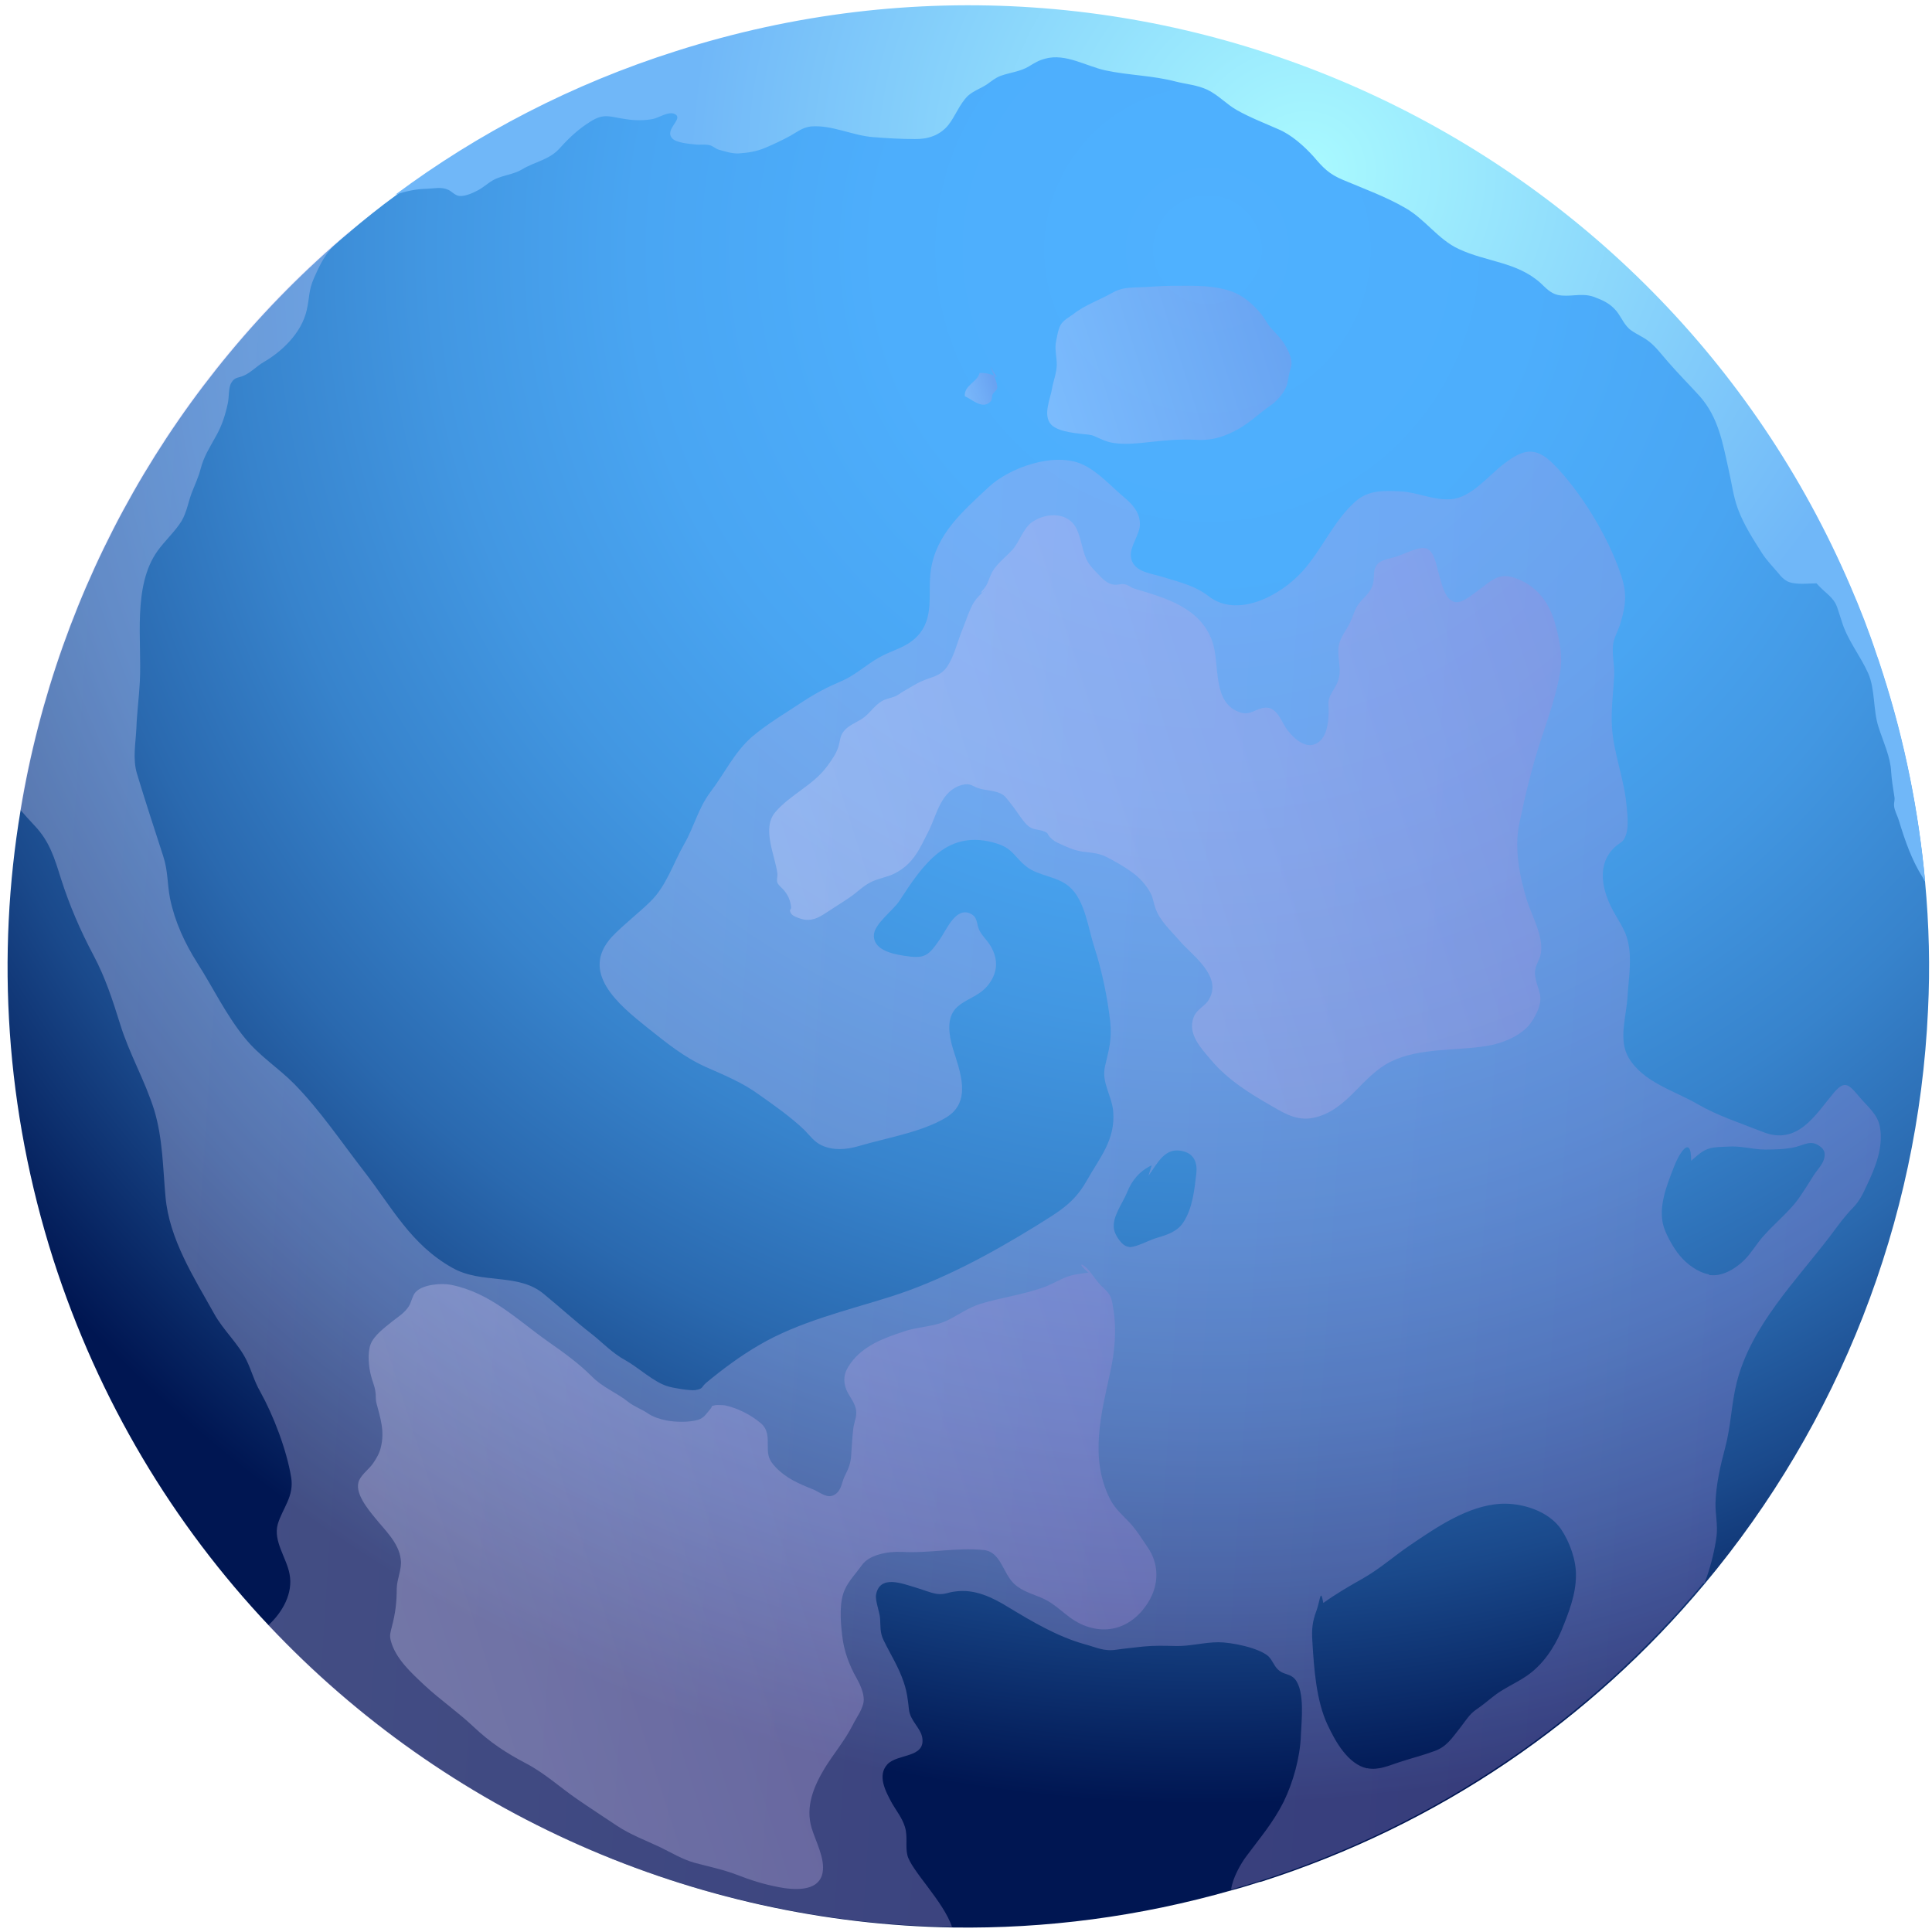 <svg width="171" height="171" viewBox="0 0 171 171" fill="none" xmlns="http://www.w3.org/2000/svg">
<path fill-rule="evenodd" clip-rule="evenodd" d="M111.541 166.554C110.713 166.815 109.908 167.075 109.08 167.288C100.846 169.654 92.517 170.719 84.354 170.601C61.332 170.222 39.445 160.473 23.829 143.911C15.358 134.943 8.733 123.988 4.71 111.447C0.475 98.15 -0.329 84.568 1.824 71.697C5.113 51.821 15.429 33.602 30.927 20.541C32.252 19.429 33.601 18.34 34.997 17.323C42.308 11.881 50.66 7.527 59.841 4.617C101.911 -8.823 146.725 12.212 163.785 51.987C164.637 53.951 165.417 55.962 166.104 58.044C166.316 58.612 166.482 59.18 166.671 59.748C168.612 65.805 169.818 71.933 170.386 78.038C170.741 81.847 170.836 85.657 170.646 89.419C169.795 108.159 162.744 125.999 150.866 140.196C140.881 152.145 127.488 161.491 111.541 166.578V166.554Z" fill="url(#paint0_radial_590_1614)"/>
<path style="mix-blend-mode:multiply" opacity="0.3" fill-rule="evenodd" clip-rule="evenodd" d="M150.843 140.149C150.938 139.936 151.009 139.723 151.08 139.534C151.458 138.445 151.789 137.097 151.931 135.961C152.05 134.943 151.813 133.95 151.837 133.027C151.884 131.418 152.263 129.738 152.689 128.153C153.209 126.212 153.233 124.32 153.706 122.403C154.96 117.363 158.935 113.412 162.011 109.366C162.745 108.396 163.194 107.733 164.022 106.881C164.59 106.29 164.898 105.651 165.229 104.917C165.986 103.356 166.72 101.51 166.388 99.736C166.199 98.647 165.324 97.961 164.614 97.133C163.644 95.973 163.289 95.571 162.319 96.707C160.662 98.695 159.101 101.415 156.025 100.185C154.061 99.404 152.097 98.789 150.251 97.724C148.217 96.541 145.472 95.808 144.171 93.655C143.2 92.046 143.958 89.963 144.052 88.189C144.147 86.603 144.454 84.947 144.1 83.386C143.839 82.155 143.082 81.303 142.562 80.191C141.733 78.488 141.426 76.406 142.869 75.033C143.413 74.489 143.674 74.655 143.934 73.826C144.17 73.093 144.029 71.981 143.958 71.224C143.745 68.929 142.845 66.728 142.68 64.457C142.562 62.942 142.798 61.31 142.869 59.795C142.916 58.802 142.609 57.69 142.822 56.79C142.94 56.27 143.295 55.655 143.437 55.111C143.934 53.478 144.005 52.413 143.437 50.781C142.349 47.539 139.935 43.517 137.474 41.056C135.865 39.447 134.777 39.802 133.168 41.008C131.772 42.05 130.258 44.037 128.459 44.179C126.945 44.321 125.454 43.564 123.987 43.493C122.52 43.422 121.148 43.351 119.989 44.368C118.049 46.072 116.984 48.698 115.257 50.591C113.316 52.721 109.53 54.756 106.975 52.768C105.721 51.798 104.254 51.49 102.74 51.017C101.699 50.71 100.208 50.568 100.09 49.219C100.019 48.32 100.894 47.302 100.894 46.403C100.894 45.386 100.279 44.676 99.546 44.061C98.41 43.114 97.179 41.718 95.807 41.103C93.323 39.967 89.324 41.387 87.478 43.138C85.23 45.244 82.864 47.255 82.391 50.449C82.084 52.484 82.77 54.685 81.161 56.341C80.167 57.358 78.913 57.548 77.777 58.21C76.618 58.873 75.719 59.748 74.465 60.292C73.281 60.789 72.193 61.357 71.105 62.067C69.614 63.061 67.958 64.031 66.585 65.19C64.977 66.586 64.125 68.479 62.871 70.112C61.782 71.579 61.475 73.093 60.575 74.678C59.582 76.406 58.99 78.417 57.547 79.813C56.458 80.878 55.228 81.8 54.163 82.912C51.277 86.059 54.755 88.922 57.239 90.91C58.967 92.282 60.505 93.56 62.516 94.459C64.077 95.145 65.734 95.832 67.13 96.849C68.502 97.819 69.993 98.86 71.199 100.019C71.673 100.493 72.051 101.061 72.714 101.368C73.707 101.841 74.891 101.77 76.003 101.439C78.392 100.729 81.61 100.209 83.74 98.907C86.082 97.511 84.947 94.767 84.331 92.779C84 91.643 83.74 90.153 84.615 89.23C85.443 88.402 86.603 88.236 87.431 87.219C88.306 86.13 88.401 84.947 87.668 83.717C87.36 83.196 86.958 82.889 86.674 82.321C86.413 81.777 86.555 81.185 85.917 80.878C84.615 80.215 83.787 82.273 83.196 83.125C82.131 84.663 81.847 84.876 80.001 84.592C78.937 84.427 77.233 84.048 77.351 82.699C77.446 81.729 79.102 80.523 79.599 79.742C81.705 76.524 83.858 73.259 88.283 74.678C89.679 75.128 89.821 75.909 90.862 76.713C91.927 77.541 93.535 77.541 94.624 78.464C96.044 79.671 96.304 82.155 96.872 83.882C97.534 85.917 98.031 88.331 98.268 90.46C98.433 91.998 98.126 92.992 97.794 94.412C97.487 95.831 98.41 96.991 98.528 98.363C98.741 100.895 97.321 102.48 96.162 104.539C95.026 106.55 93.606 107.307 91.643 108.538C87.644 110.998 83.29 113.364 78.771 114.784C74.867 116.014 70.726 116.985 67.201 119.043C65.497 120.037 64.006 121.149 62.516 122.379C62.042 122.782 62.279 122.923 61.498 123.042C61.025 123.089 59.534 122.853 59.061 122.687C57.831 122.308 56.506 121.031 55.346 120.392C54.211 119.777 53.359 118.854 52.341 118.049C50.874 116.914 49.573 115.707 48.153 114.547C45.882 112.631 42.688 113.696 40.061 112.229C36.346 110.147 34.714 106.881 32.182 103.616C30.147 100.99 28.349 98.292 26.054 95.95C24.61 94.483 23.002 93.513 21.676 91.88C19.997 89.822 18.884 87.455 17.465 85.231C16.353 83.48 15.477 81.587 15.051 79.529C14.791 78.204 14.886 77.115 14.436 75.743C13.655 73.33 12.851 70.893 12.117 68.456C11.739 67.154 11.999 65.853 12.07 64.48C12.117 63.108 12.307 61.712 12.378 60.316C12.567 56.696 11.715 51.893 13.939 48.769C14.602 47.846 15.477 47.066 16.069 46.119C16.542 45.315 16.66 44.416 16.991 43.564C17.275 42.83 17.559 42.263 17.749 41.529C18.056 40.346 18.553 39.636 19.145 38.548C19.642 37.672 19.949 36.702 20.162 35.708C20.28 35.211 20.209 34.312 20.47 33.886C20.801 33.319 21.132 33.484 21.676 33.2C22.292 32.893 22.718 32.419 23.309 32.065C24.918 31.142 26.669 29.509 27.142 27.474C27.402 26.362 27.308 25.7 27.781 24.635C28.633 22.671 29.224 21.796 31.046 20.494C30.975 20.494 30.928 20.494 30.881 20.494C15.383 33.532 5.066 51.774 1.777 71.65C2.203 72.147 2.629 72.62 3.055 73.069C4.404 74.489 4.83 75.98 5.398 77.778C6.155 80.144 7.101 82.345 8.284 84.569C9.325 86.533 9.964 88.496 10.627 90.626C11.431 93.252 12.827 95.618 13.655 98.269C14.412 100.8 14.412 103.332 14.649 105.935C14.98 109.673 17.157 113.057 18.955 116.275C19.76 117.742 21.085 118.901 21.818 120.392C22.268 121.314 22.505 122.261 23.025 123.16C24.208 125.29 25.368 128.318 25.77 130.755C26.054 132.435 25.013 133.476 24.587 134.896C24.161 136.41 25.367 137.877 25.628 139.321C25.959 141.001 25.013 142.704 23.735 143.864C39.375 160.427 61.238 170.199 84.26 170.554C83.527 168.306 80.617 165.514 80.309 164.189C80.12 163.384 80.356 162.556 80.096 161.704C79.836 160.876 79.386 160.356 78.96 159.622C78.369 158.534 77.635 157.161 78.534 156.167C79.433 155.197 81.894 155.623 81.634 153.825C81.492 152.926 80.569 152.334 80.451 151.317C80.356 150.441 80.285 149.779 80.001 148.927C79.528 147.507 78.842 146.49 78.203 145.165C77.872 144.503 77.943 143.935 77.895 143.225C77.848 142.657 77.446 141.64 77.54 141.143C77.872 139.344 79.883 140.172 81.019 140.504C81.61 140.669 82.32 140.977 82.912 141.072C83.621 141.166 83.882 140.93 84.568 140.859C86.272 140.622 87.833 141.379 89.253 142.255C91.359 143.532 93.606 144.857 95.973 145.52C97.037 145.804 97.7 146.182 98.788 146.017C99.593 145.899 100.397 145.828 101.202 145.733C102.196 145.638 103.024 145.662 103.994 145.686C105.295 145.733 106.549 145.354 107.851 145.354C108.963 145.354 111.376 145.828 112.252 146.585C112.654 146.963 112.772 147.531 113.245 147.886C113.719 148.241 114.215 148.146 114.618 148.62C115.517 149.708 115.186 152.358 115.138 153.636C115.067 155.552 114.452 157.776 113.6 159.504C112.654 161.373 111.494 162.698 110.288 164.331C109.862 164.898 109.105 166.176 108.963 167.241C109.767 167.004 110.595 166.768 111.423 166.508C127.371 161.42 140.763 152.074 150.748 140.125L150.843 140.149ZM99.948 110.359C99.332 110.359 98.694 109.342 98.599 108.798C98.41 107.709 99.356 106.526 99.758 105.533C100.184 104.468 100.87 103.64 101.935 103.143L101.651 104.066C102.456 102.977 103.095 101.439 104.775 101.912C105.721 102.173 105.981 102.953 105.887 103.853C105.721 105.296 105.555 106.952 104.727 108.206C104.159 109.058 103.213 109.318 102.267 109.602C101.651 109.791 100.61 110.383 99.948 110.383V110.359ZM151.269 112.797C150.251 112.607 149.281 111.874 148.643 111.093C148.146 110.501 147.507 109.366 147.27 108.632C146.702 106.881 147.554 104.846 148.169 103.261C148.501 102.338 149.684 100.209 149.684 102.741C150.251 102.267 150.677 101.794 151.387 101.628C151.837 101.51 152.452 101.51 152.925 101.486C154.061 101.392 155.126 101.747 156.238 101.747C157.066 101.747 158.131 101.723 158.959 101.51C159.716 101.321 160.284 100.895 161.017 101.416C161.491 101.723 161.585 102.078 161.443 102.575C161.325 103.095 160.71 103.687 160.426 104.184C160.094 104.728 159.763 105.249 159.408 105.769C158.415 107.307 156.853 108.396 155.717 109.839C155.102 110.643 154.7 111.353 153.848 111.992C153.114 112.56 152.215 112.986 151.245 112.844L151.269 112.797ZM121.006 156.522C119.303 156.144 118.191 154.133 117.504 152.666C116.487 150.512 116.298 147.626 116.156 145.26C116.085 144.266 116.156 143.509 116.511 142.586C116.865 141.616 116.865 140.48 117.126 141.876C118.285 141.048 119.35 140.433 120.557 139.747C122.047 138.919 123.349 137.759 124.768 136.789C127.111 135.204 129.903 133.263 132.837 133.098C134.753 133.003 137.096 133.76 138.184 135.369C138.941 136.505 139.509 138.09 139.486 139.439C139.486 141.143 138.823 142.799 138.184 144.361C137.545 145.875 136.528 147.366 135.156 148.312C134.162 148.998 133.026 149.448 132.103 150.205C131.63 150.584 131.204 150.938 130.684 151.293C130.045 151.719 129.69 152.358 129.217 152.95C128.507 153.849 128.034 154.606 126.969 154.984C125.951 155.363 124.91 155.623 123.893 155.955C122.923 156.262 122.024 156.712 120.983 156.499L121.006 156.522Z" fill="url(#paint1_linear_590_1614)"/>
<path style="mix-blend-mode:multiply" opacity="0.3" fill-rule="evenodd" clip-rule="evenodd" d="M96.421 38.476C95.593 38.381 93.7 38.286 93.037 37.577C92.28 36.772 92.966 35.281 93.108 34.43C93.227 33.696 93.534 33.01 93.534 32.253C93.534 31.637 93.369 31.046 93.44 30.431C93.511 29.981 93.653 29.153 93.866 28.775C94.126 28.325 94.575 28.112 95.001 27.804C95.995 27 97.344 26.55 98.456 25.912C99.166 25.509 99.781 25.462 100.585 25.438C101.65 25.415 102.691 25.296 103.756 25.296C105.27 25.296 106.903 25.225 108.37 25.604C109.742 25.935 110.594 26.621 111.517 27.662C111.895 28.088 112.132 28.633 112.511 29.058C112.984 29.579 113.504 30.076 113.836 30.715C114.025 31.046 114.214 31.472 114.285 31.851C114.38 32.395 114.191 32.631 114.096 33.128C113.954 33.814 113.978 34.122 113.575 34.737C113.268 35.187 112.889 35.589 112.44 35.897C111.517 36.535 110.689 37.34 109.719 37.908C108.441 38.641 107.305 39.02 105.814 38.925C104.489 38.854 103.188 38.972 101.863 39.114C100.775 39.233 99.237 39.422 98.124 39.114C97.32 38.878 96.705 38.452 96.445 38.499L96.421 38.476Z" fill="url(#paint2_linear_590_1614)"/>
<path style="mix-blend-mode:multiply" opacity="0.3" fill-rule="evenodd" clip-rule="evenodd" d="M88.235 33.388C87.762 33.104 87.241 32.986 86.697 33.01C86.555 33.767 85.301 34.122 85.396 35.068C86.058 35.352 87.005 36.322 87.715 35.494C87.809 35.376 87.785 35.044 87.856 34.902C87.975 34.689 88.211 34.571 88.259 34.358C88.33 33.885 87.809 32.891 87.644 32.418L88.235 33.364V33.388Z" fill="url(#paint3_linear_590_1614)"/>
<path style="mix-blend-mode:multiply" opacity="0.3" fill-rule="evenodd" clip-rule="evenodd" d="M87.122 52.27C86.531 52.861 86.223 53.145 85.915 53.855C85.655 54.423 85.442 55.085 85.206 55.653C84.78 56.67 84.472 58.043 83.857 58.966C83.242 59.888 82.461 59.888 81.586 60.291C81.041 60.527 80.521 60.882 80 61.166C79.693 61.332 79.503 61.545 79.148 61.663C78.77 61.805 78.391 61.852 78.036 62.065C77.326 62.491 76.924 63.248 76.214 63.674C75.67 64.005 75.031 64.242 74.629 64.786C74.322 65.212 74.345 65.709 74.18 66.182C73.967 66.774 73.612 67.271 73.233 67.791C71.979 69.519 69.968 70.299 68.619 71.885C67.389 73.328 68.619 75.742 68.808 77.327C68.832 77.587 68.714 77.871 68.808 78.131C68.927 78.391 69.258 78.628 69.424 78.841C69.779 79.29 69.944 79.693 70.015 80.237C70.062 80.568 69.779 80.45 70.015 80.852C70.157 81.089 70.725 81.278 70.985 81.349C71.814 81.562 72.405 81.254 73.091 80.805C73.801 80.332 74.511 79.906 75.197 79.433C75.836 79.007 76.356 78.439 77.066 78.084C77.752 77.729 78.51 77.658 79.196 77.303C80.852 76.451 81.373 75.174 82.201 73.541C82.934 72.05 83.289 69.968 85.158 69.471C85.915 69.282 86.034 69.59 86.649 69.779C87.335 69.992 88.187 69.944 88.802 70.37C89.039 70.536 89.488 71.175 89.701 71.435C90.08 71.932 90.435 72.547 90.884 72.997C91.405 73.517 91.878 73.352 92.47 73.612C92.848 73.778 92.659 73.825 92.943 74.109C93.298 74.464 93.392 74.487 93.889 74.724C94.623 75.055 95.262 75.339 96.09 75.41C96.776 75.481 97.344 75.552 97.959 75.86C98.693 76.238 99.473 76.688 100.136 77.161C100.822 77.634 101.485 78.344 101.863 79.101C102.052 79.48 102.1 79.906 102.242 80.308C102.62 81.491 103.638 82.367 104.419 83.289C105.602 84.638 108.204 86.413 106.998 88.471C106.643 89.086 105.909 89.323 105.649 90.033C105.081 91.523 106.311 92.778 107.187 93.819C108.678 95.593 110.642 96.8 112.629 97.936C113.883 98.669 114.995 99.284 116.486 98.882C119.373 98.125 120.556 95.191 123.158 93.937C125.666 92.73 128.837 93.014 131.534 92.588C132.907 92.375 134.61 91.713 135.462 90.577C135.746 90.198 136.077 89.583 136.219 89.11C136.574 87.998 136.03 87.477 135.888 86.46C135.77 85.774 136.006 85.419 136.243 84.851C136.882 83.289 135.604 81.16 135.155 79.716C134.492 77.563 134.019 75.126 134.468 72.902C135.013 70.299 135.628 67.72 136.48 65.189C137.095 63.343 137.781 61.379 138.089 59.462C138.325 58.114 138.041 56.647 137.686 55.345C137.189 53.476 136.196 52.009 134.35 51.252C132.623 50.542 132.055 51.394 130.683 52.364C130.257 52.672 129.381 53.429 128.766 53.287C127.843 53.074 127.583 51.536 127.346 50.779C127.133 50.116 126.968 48.602 126.069 48.507C125.406 48.436 124.152 49.099 123.513 49.288C122.898 49.477 122.117 49.548 121.786 50.116C121.526 50.566 121.644 51.063 121.549 51.56C121.384 52.411 120.768 52.79 120.272 53.429C119.893 53.902 119.775 54.517 119.514 55.062C119.207 55.724 118.639 56.386 118.497 57.12C118.284 58.374 118.923 59.344 118.284 60.598C118.071 61.024 117.74 61.426 117.622 61.9C117.527 62.278 117.622 62.68 117.598 63.083C117.574 64.005 117.432 65.425 116.415 65.851C115.397 66.3 114.262 65.118 113.788 64.384C113.363 63.698 112.96 62.586 112.014 62.633C111.233 62.657 110.712 63.319 109.861 63.083C107.211 62.302 108.015 58.824 107.305 56.789C106.241 53.76 103.165 52.932 100.42 52.104C100.16 52.033 99.923 51.82 99.686 51.749C99.237 51.607 99.047 51.796 98.622 51.749C98.03 51.702 97.581 51.228 97.202 50.826C96.681 50.282 96.303 49.927 96.043 49.217C95.759 48.436 95.64 47.537 95.285 46.804C94.576 45.313 92.635 45.337 91.381 46.188C90.553 46.733 90.222 48.034 89.536 48.744C88.992 49.312 88.376 49.785 87.927 50.447C87.69 50.802 87.548 51.299 87.359 51.702C87.051 52.293 86.483 52.648 87.075 52.364L87.122 52.27Z" fill="url(#paint4_linear_590_1614)"/>
<path style="mix-blend-mode:multiply" opacity="0.3" fill-rule="evenodd" clip-rule="evenodd" d="M96.421 112.63C95.522 112.748 94.907 112.795 94.15 113.127C93.511 113.41 92.943 113.742 92.257 113.978C90.506 114.593 88.589 114.854 86.791 115.398C85.726 115.729 84.969 116.297 83.999 116.794C82.745 117.456 81.349 117.386 80.047 117.835C78.249 118.427 76.38 119.089 75.244 120.722C74.795 121.361 74.605 121.928 74.818 122.733C75.008 123.443 75.552 123.916 75.741 124.65C75.907 125.265 75.623 125.762 75.528 126.4C75.434 127.205 75.386 128.009 75.339 128.79C75.292 129.547 75.102 129.973 74.771 130.636C74.487 131.204 74.487 131.937 73.872 132.292C73.233 132.694 72.594 132.079 71.955 131.819C70.701 131.322 69.589 130.849 68.643 129.855C68.051 129.216 67.957 128.861 67.957 128.033C67.957 127.252 68.004 126.519 67.318 125.951C66.442 125.217 65.283 124.626 64.171 124.389C64.029 124.365 63.461 124.342 63.343 124.366C62.798 124.484 63.153 124.389 62.846 124.744C62.514 125.123 62.325 125.501 61.781 125.667C61 125.904 59.746 125.88 58.942 125.714C58.374 125.596 57.782 125.407 57.309 125.075C56.741 124.697 56.15 124.507 55.605 124.082C54.541 123.23 53.358 122.828 52.364 121.81C51.205 120.651 49.88 119.704 48.531 118.758C45.715 116.77 43.42 114.428 39.918 113.718C39.066 113.552 37.41 113.671 36.771 114.38C36.511 114.664 36.416 115.232 36.203 115.587C35.801 116.226 35.281 116.51 34.689 116.983C34.074 117.48 33.08 118.214 32.796 118.994C32.512 119.752 32.63 121.006 32.843 121.786C32.962 122.26 33.151 122.662 33.222 123.135C33.293 123.514 33.222 123.774 33.317 124.176C33.672 125.549 34.074 126.684 33.695 128.151C33.577 128.648 33.317 129.074 33.033 129.5C32.701 129.997 32.063 130.447 31.802 130.991C31.282 132.079 32.607 133.617 33.198 134.351C34.05 135.415 35.304 136.551 35.47 138.018C35.588 138.893 35.139 139.698 35.115 140.597C35.115 141.828 34.997 142.774 34.689 143.957C34.571 144.454 34.452 144.714 34.594 145.235C35.02 146.82 36.416 148.074 37.576 149.163C38.972 150.464 40.533 151.529 41.906 152.83C43.42 154.25 44.745 155.125 46.59 156.095C48.247 156.971 49.572 158.201 51.086 159.242C52.246 160.047 53.429 160.804 54.588 161.585C55.795 162.389 57.144 162.886 58.445 163.501C59.462 163.998 60.385 164.566 61.474 164.874C62.704 165.205 63.982 165.465 65.165 165.915C66.442 166.412 67.554 166.766 68.903 167.027C70.133 167.263 72.476 167.524 72.807 165.749C73.044 164.495 72.192 162.981 71.837 161.798C71.269 159.905 72.026 158.106 72.996 156.497C73.801 155.196 74.771 154.06 75.457 152.712C75.788 152.026 76.451 151.197 76.451 150.416C76.451 149.825 76.12 149.068 75.836 148.571C75.15 147.364 74.676 146.087 74.534 144.691C74.392 143.46 74.251 141.733 74.818 140.597C75.173 139.864 75.788 139.225 76.262 138.562C76.924 137.569 78.651 137.308 79.811 137.356C82.224 137.498 84.638 136.953 87.051 137.19C88.589 137.332 88.755 139.248 89.772 140.195C90.577 140.928 91.523 141.094 92.446 141.544C93.251 141.922 94.008 142.656 94.717 143.176C97.155 144.927 99.994 144.478 101.65 141.78C102.597 140.242 102.597 138.42 101.579 136.953C101.13 136.291 100.704 135.605 100.207 135.013C99.521 134.232 98.716 133.617 98.243 132.671C96.397 129.003 97.486 125.075 98.29 121.337C98.669 119.61 98.835 117.669 98.551 115.919C98.385 114.948 98.409 114.664 97.628 113.955C97.084 113.458 96.847 113.008 96.374 112.44C95.9 111.849 95.143 111.612 96.374 112.677L96.421 112.63Z" fill="url(#paint5_linear_590_1614)"/>
<path fill-rule="evenodd" clip-rule="evenodd" d="M170.363 78.013C170.363 78.013 170.245 77.8 170.174 77.658C169.203 76.12 168.612 74.416 168.068 72.618C167.949 72.216 167.665 71.719 167.642 71.317C167.618 70.986 167.736 70.82 167.666 70.489C167.547 69.755 167.429 68.998 167.382 68.288C167.334 67.034 166.672 65.615 166.269 64.361C165.773 62.846 165.986 61.024 165.347 59.581C164.637 57.996 163.501 56.647 163.004 54.967L162.626 53.808C162.294 52.814 161.585 52.553 160.78 51.631C159.999 51.631 158.722 51.82 158.059 51.37C157.822 51.229 157.586 50.968 157.42 50.755C156.923 50.164 156.379 49.62 155.953 48.957C155.172 47.727 154.344 46.449 153.824 45.053C153.398 43.894 153.279 42.758 152.996 41.551C152.475 39.209 152.096 36.937 150.44 35.068C149.517 34.05 148.524 33.057 147.624 32.016C147.104 31.424 146.56 30.691 145.944 30.217C145.471 29.839 144.88 29.602 144.383 29.247C143.791 28.845 143.531 28.111 143.081 27.544C142.514 26.858 141.875 26.574 141.047 26.266C139.935 25.887 138.917 26.337 137.852 26.1C137.214 25.935 136.811 25.485 136.362 25.059C134.256 23.166 131.558 23.19 129.098 22.031C127.299 21.203 126.14 19.404 124.389 18.41C122.638 17.393 120.722 16.707 118.876 15.926C117.622 15.405 117.101 14.838 116.273 13.868C115.445 12.945 114.286 11.904 113.126 11.43C111.896 10.886 110.666 10.413 109.483 9.751C108.56 9.23 107.85 8.425 106.88 7.952C105.981 7.526 105.011 7.455 104.064 7.219C102.006 6.675 99.9 6.674 97.818 6.225C96.114 5.846 94.316 4.711 92.541 5.184C91.902 5.349 91.595 5.562 91.074 5.87C90.317 6.343 89.371 6.414 88.542 6.722C88.069 6.911 87.738 7.195 87.336 7.479C86.791 7.834 86.153 8.047 85.679 8.473C84.922 9.206 84.567 10.271 83.928 11.076C83.171 11.998 82.106 12.329 80.947 12.306C79.764 12.306 78.51 12.235 77.327 12.14C75.505 12.022 73.612 11.028 71.766 11.194C71.057 11.265 70.536 11.691 69.945 12.022C69.258 12.4 68.454 12.779 67.721 13.087C66.94 13.418 66.135 13.536 65.307 13.584C64.716 13.584 64.242 13.418 63.627 13.252C63.367 13.181 63.154 12.968 62.894 12.874C62.42 12.732 61.971 12.85 61.474 12.779C61.001 12.732 59.865 12.637 59.51 12.259C58.753 11.454 60.528 10.531 59.747 10.105C59.203 9.798 58.303 10.437 57.783 10.531C57.097 10.673 56.174 10.673 55.464 10.555C53.997 10.366 53.524 9.963 52.246 10.768C51.229 11.407 50.401 12.164 49.596 13.063C48.626 14.175 47.348 14.293 46.189 15.003C45.55 15.382 44.793 15.476 44.107 15.737C43.42 15.973 42.995 16.447 42.379 16.802C41.953 17.038 41.196 17.393 40.676 17.346C40.297 17.322 39.989 16.944 39.682 16.802C39.043 16.518 38.475 16.683 37.813 16.707C36.772 16.731 35.967 16.92 34.997 17.227C42.308 11.785 50.661 7.432 59.841 4.521C101.911 -8.918 146.725 12.117 163.785 51.891C164.637 53.855 165.418 55.866 166.104 57.948C166.317 58.516 166.482 59.084 166.672 59.652C168.612 65.709 169.819 71.837 170.387 77.942L170.363 78.013Z" fill="url(#paint6_radial_590_1614)"/>
<defs>
<radialGradient id="paint0_radial_590_1614" cx="0" cy="0" r="1" gradientUnits="userSpaceOnUse" gradientTransform="translate(106.892 22.652) rotate(72.29) scale(136.549 136.549)">
<stop stop-color="#4FB1FF"/>
<stop offset="0.21" stop-color="#4DAEFC"/>
<stop offset="0.37" stop-color="#49A5F2"/>
<stop offset="0.5" stop-color="#4297E2"/>
<stop offset="0.63" stop-color="#3783CC"/>
<stop offset="0.75" stop-color="#2A69AF"/>
<stop offset="0.86" stop-color="#1A498B"/>
<stop offset="0.96" stop-color="#072461"/>
<stop offset="1" stop-color="#001652"/>
</radialGradient>
<linearGradient id="paint1_linear_590_1614" x1="-0.026" y1="91.538" x2="165.864" y2="102.382" gradientUnits="userSpaceOnUse">
<stop stop-color="#E8DDFF"/>
<stop offset="1" stop-color="#AA8AD8"/>
</linearGradient>
<linearGradient id="paint2_linear_590_1614" x1="91.656" y1="35.067" x2="112.754" y2="28.33" gradientUnits="userSpaceOnUse">
<stop stop-color="#E8DDFF"/>
<stop offset="1" stop-color="#AA8AD8"/>
</linearGradient>
<linearGradient id="paint3_linear_590_1614" x1="84.657" y1="34.148" x2="87.723" y2="33.169" gradientUnits="userSpaceOnUse">
<stop stop-color="#E8DDFF"/>
<stop offset="1" stop-color="#AA8AD8"/>
</linearGradient>
<linearGradient id="paint4_linear_590_1614" x1="69.775" y1="82.441" x2="138.928" y2="60.359" gradientUnits="userSpaceOnUse">
<stop stop-color="#E8DDFF"/>
<stop offset="1" stop-color="#AA8AD8"/>
</linearGradient>
<linearGradient id="paint5_linear_590_1614" x1="34.474" y1="146.049" x2="101.125" y2="124.765" gradientUnits="userSpaceOnUse">
<stop stop-color="#E8DDFF"/>
<stop offset="1" stop-color="#AA8AD8"/>
</linearGradient>
<radialGradient id="paint6_radial_590_1614" cx="0" cy="0" r="1" gradientUnits="userSpaceOnUse" gradientTransform="translate(115.584 15.256) rotate(72.29) scale(54.492 54.492)">
<stop stop-color="#A9FAFF"/>
<stop offset="1" stop-color="#70B7F8"/>
</radialGradient>
</defs>
</svg>
